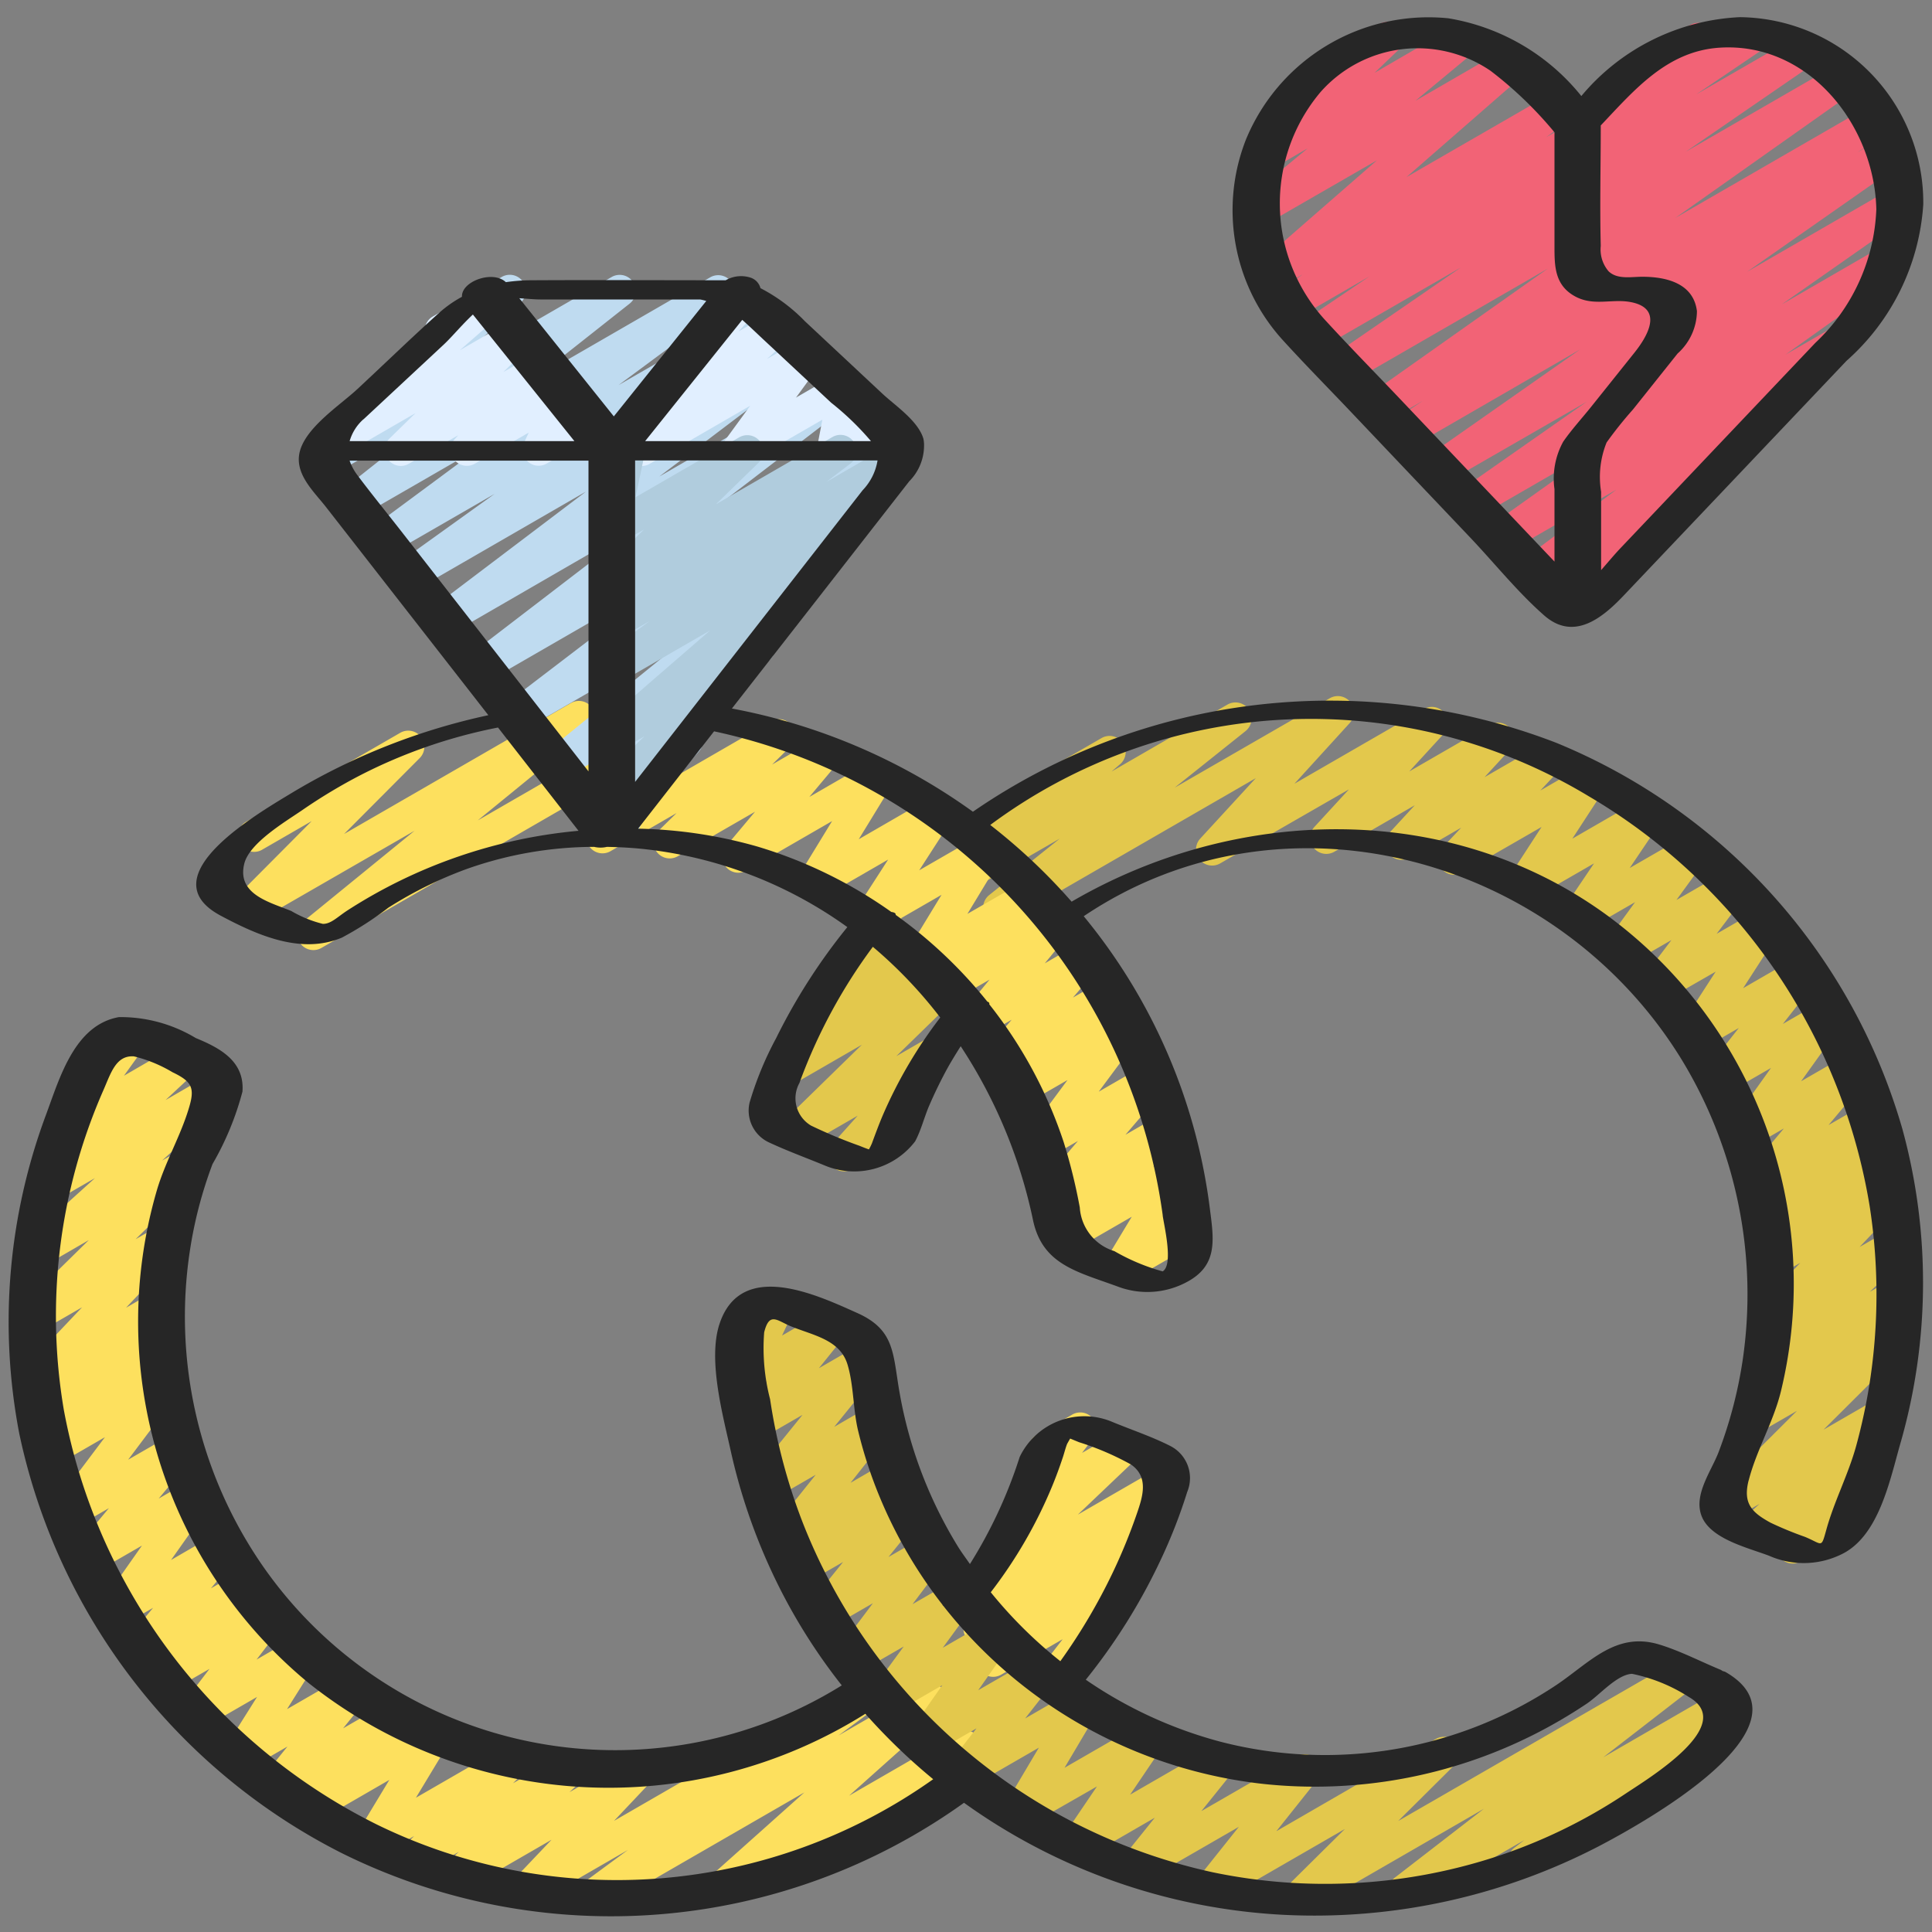 <?xml version="1.0"?>
<svg xmlns="http://www.w3.org/2000/svg" id="Icons" viewBox="0 0 60 60" width="512" height="512"><rect x="0" y="0" width="60" height="60" fill="#808080" stroke="none"/><path d="M55.673,48.557a.5.5,0,0,1-.366-.841l.164-.176-.773.445a.5.5,0,0,1-.585-.8l.533-.482-.823.475a.5.5,0,0,1-.6-.787l2.584-2.576-1.159.668a.5.5,0,0,1-.574-.813l.632-.537a.5.5,0,0,1-.331-.861l1.153-1.1-.278.16a.5.5,0,0,1-.612-.777l1.272-1.337-.718.414a.5.5,0,0,1-.589-.8l.368-.341a.515.515,0,0,1-.487-.187.5.5,0,0,1,.042-.657l.559-.561-.249.144a.5.5,0,0,1-.633-.754L55.4,35.045l-.966.558a.5.5,0,0,1-.657-.724L55,33.166l-1.376.794a.5.5,0,0,1-.644-.741L54,31.925l-1.159.669a.5.5,0,0,1-.67-.7l1.111-1.719L51.67,31.1a.5.5,0,0,1-.649-.735l.887-1.171-1.385.8a.5.5,0,0,1-.654-.726l.91-1.251-1.544.89a.5.5,0,0,1-.664-.712l.933-1.382-1.979,1.141a.494.494,0,0,1-.612-.089.5.5,0,0,1-.057-.616l1.019-1.567L45.411,27.1a.5.5,0,0,1-.615-.775l.583-.621-1.608.928a.5.5,0,0,1-.619-.772l.786-.853-2.5,1.445a.5.5,0,0,1-.619-.77l1.074-1.168-4,2.3a.5.5,0,0,1-.62-.769L39,24.166,31.28,28.622a.5.5,0,0,1-.562-.823l2.193-1.755-2.637,1.521a.5.5,0,0,1-.574-.813l.4-.34a.5.5,0,0,1-.332-.926l4.444-2.566a.5.5,0,0,1,.574.813l-.268.229,3.6-2.08a.5.5,0,0,1,.563.823l-2.2,1.756L41.3,21.683a.5.5,0,0,1,.619.769L40.2,24.339l4.02-2.32a.5.5,0,0,1,.618.77l-1.073,1.169,2.507-1.447a.5.5,0,0,1,.618.771l-.786.854,1.7-.982a.5.5,0,0,1,.614.775l-.581.621,1.345-.777a.5.5,0,0,1,.669.706L48.83,26.046l2.051-1.184a.5.5,0,0,1,.664.712l-.933,1.383,1.706-.984a.5.5,0,0,1,.655.726l-.91,1.251,1.486-.857a.5.5,0,0,1,.648.734L53.311,29l1.263-.728a.5.5,0,0,1,.67.7l-1.11,1.717,1.606-.927a.5.5,0,0,1,.644.741L55.367,31.8l1.139-.657a.5.5,0,0,1,.656.723l-1.227,1.713,1.413-.815a.5.5,0,0,1,.632.754l-1.193,1.422,1.066-.614a.5.5,0,0,1,.6.785l-.56.562.33-.19a.5.5,0,0,1,.589.8l-.308.286a.5.5,0,0,1,.515.821L57.75,38.727l.87-.5a.5.5,0,0,1,.6.794l-1.154,1.1.607-.35a.5.5,0,0,1,.573.814l-.458.39a.51.51,0,0,1,.475.19.5.5,0,0,1-.044.658L56.632,44.4l1.6-.924a.5.5,0,0,1,.585.8l-.736.665a.543.543,0,0,1,.41.189.5.5,0,0,1-.024.652l-.717.771a.5.5,0,0,1,.011.872l-1.841,1.063A.49.49,0,0,1,55.673,48.557Z" fill="#e3c84c"/><path d="M26.208,36.377a.5.5,0,0,1-.372-.834l.8-.895-1.755,1.013a.5.5,0,0,1-.6-.79l2.485-2.426-2.107,1.217a.5.5,0,0,1-.571-.816l1.1-.917a.5.5,0,0,1-.344-.817l1.483-1.8a.5.5,0,0,1,.2-.655l.734-.424a.5.5,0,0,1,.636.751l-.521.63,1.919-1.106a.5.5,0,0,1,.571.816l-.695.58.552-.318a.5.5,0,0,1,.6.79L27.836,32.8l1.024-.591a.5.5,0,0,1,.622.767l-1.266,1.41a.5.5,0,0,1,.035.884L26.458,36.31A.5.5,0,0,1,26.208,36.377Z" fill="#e3c84c"/><path d="M32.551,52.813a.5.5,0,0,1-.4-.806l.851-1.1-1.907,1.1a.5.5,0,0,1-.571-.817l.378-.316-.237.137a.5.5,0,0,1-.559-.825l.257-.2L30.341,50a.5.5,0,0,1-.594-.8l2.014-1.917a.511.511,0,0,1-.413-.168.5.5,0,0,1-.025-.632l.818-1.083a.489.489,0,0,1-.13-.148.5.5,0,0,1,.182-.683l1.107-.638a.5.5,0,0,1,.649.733l-.345.457,1.134-.654a.5.5,0,0,1,.595.8l-1.86,1.771,2.425-1.4a.5.5,0,0,1,.56.825l-.765.6a.5.5,0,0,1,.275.881l-.921.77a.5.5,0,0,1,.3.8l-1.682,2.176a.5.5,0,0,1-.19.668l-.677.391A.49.49,0,0,1,32.551,52.813Z" fill="#fde05e"/><path d="M18.387,59.393a.5.5,0,0,1-.3-.9L19.5,57.452l-2.925,1.689a.5.5,0,0,1-.613-.778l1.167-1.228-2.7,1.56a.5.5,0,0,1-.592-.8l.411-.384-1.164.672a.5.5,0,0,1-.6-.789l.378-.374-1.119.646a.5.5,0,0,1-.678-.69l1.026-1.7-2.25,1.3a.494.494,0,0,1-.643-.124.5.5,0,0,1,.033-.655l.284-.3-.684.4a.5.5,0,0,1-.64-.747l.735-.909-1.254.723a.5.5,0,0,1-.673-.7L7.983,52.7l-1.671.964a.5.5,0,0,1-.647-.736l.842-1.1-1.23.709a.5.5,0,0,1-.614-.774l.363-.388-.411.238a.5.5,0,0,1-.634-.753l.773-.927-.909.524a.5.5,0,0,1-.658-.72L4.408,48l-1.414.816a.5.5,0,0,1-.634-.753l1.022-1.226-1.025.592a.5.5,0,0,1-.649-.734l1.551-2.062-1.448.836a.5.5,0,0,1-.593-.8l.336-.315-.007,0a.5.5,0,0,1-.586-.8l.329-.3a.5.5,0,0,1-.469-.832L2.548,40.6l-1.243.717a.5.5,0,0,1-.6-.789l2.053-2.016-1.3.753a.5.5,0,0,1-.586-.8l2.077-1.878-1.106.638a.5.5,0,0,1-.59-.8l1.034-.965a.5.5,0,0,1-.608-.75l1.044-1.45a.5.5,0,0,1,.027-.849l1.091-.63a.5.5,0,0,1,.621.1.5.5,0,0,1,.035.627l-.648.9,1.725-1a.5.5,0,0,1,.591.8l-1.023.955,1.384-.8a.5.5,0,0,1,.585.8l-2.079,1.88.637-.367a.5.5,0,0,1,.6.789L4.211,38.485l.816-.47a.5.5,0,0,1,.613.776L3.915,40.612l.876-.506a.5.5,0,0,1,.585.8l-.384.347a.492.492,0,0,1,.465.2.5.5,0,0,1-.059.662l-.392.368a.5.5,0,0,1,.5.153.5.5,0,0,1,.025.632L3.98,45.332l1.337-.771a.5.5,0,0,1,.634.752L4.929,46.539l.946-.546a.5.5,0,0,1,.619.1.5.5,0,0,1,.04.625L5.312,48.447l1.379-.8a.5.5,0,0,1,.634.753l-.774.927.9-.52a.5.5,0,0,1,.614.774l-.364.388.462-.266a.5.5,0,0,1,.647.736l-.841,1.1,1.256-.725a.5.5,0,0,1,.674.7l-.985,1.565,1.835-1.059a.5.5,0,0,1,.64.747l-.734.908,1.412-.815a.5.5,0,0,1,.61.779l-.285.3.873-.5a.5.5,0,0,1,.678.691l-1.026,1.7,2.794-1.613a.5.5,0,0,1,.6.788l-.38.376,1.573-.907a.5.5,0,0,1,.592.8l-.41.383,1.933-1.115a.5.5,0,0,1,.612.777L19.07,56.548,26.9,52.029a.5.5,0,0,1,.546.836L26.036,53.9l2.65-1.529a.5.5,0,0,1,.583.806l-2.9,2.59,3.36-1.94a.5.5,0,1,1,.5.865l-7.566,4.369a.5.5,0,0,1-.583-.806l2.9-2.59-6.343,3.662A.5.5,0,0,1,18.387,59.393Z" fill="#fde05e"/><path d="M34.755,39.909a.5.5,0,0,1-.429-.758l.822-1.364-1.865,1.076a.5.5,0,0,1-.611-.778l.786-.82-.528.3a.5.5,0,0,1-.63-.757l1.176-1.374-.933.538a.5.5,0,0,1-.652-.731l1.262-1.7-1.326.765a.5.5,0,0,1-.608-.782l.382-.391-.313.18a.5.5,0,0,1-.629-.758l.76-.886-.877.506a.5.5,0,0,1-.636-.751l.825-1-1.1.634a.5.5,0,0,1-.643-.124.5.5,0,0,1,.032-.655l.319-.334-.48.278a.5.5,0,0,1-.678-.692L29.24,27.79l-1.98,1.143a.5.5,0,0,1-.67-.7l.992-1.538-2.118,1.223a.5.5,0,0,1-.676-.694L25.841,25.5l-2.659,1.536a.5.5,0,0,1-.634-.754l.9-1.073-2.4,1.383a.5.5,0,0,1-.6-.79l.564-.552-2.051,1.184a.5.5,0,0,1-.656-.725l1.328-1.844L9.984,29.438a.5.5,0,0,1-.567-.82L12.874,25.8,7.926,28.651a.5.5,0,0,1-.6-.785L9.68,25.5l-1.521.878a.5.5,0,1,1-.5-.865l4.781-2.761a.5.5,0,0,1,.6.785L10.686,25.9l7.044-4.066a.5.5,0,0,1,.566.82l-3.459,2.825,6.316-3.645a.5.5,0,0,1,.656.725l-1.328,1.843,3.461-2a.5.5,0,0,1,.6.79l-.564.552,1.423-.821a.5.5,0,0,1,.633.111.5.5,0,0,1,0,.643l-.9,1.073,1.913-1.105a.5.5,0,0,1,.608.084.5.5,0,0,1,.068.611L26.67,26.063l2.2-1.272a.5.5,0,0,1,.669.7l-.992,1.537,1.876-1.082a.5.5,0,0,1,.677.692l-1.056,1.743,1.824-1.052a.5.5,0,0,1,.611.778l-.317.332.474-.273a.5.5,0,0,1,.634.751l-.823,1,1.006-.581a.5.5,0,0,1,.63.758l-.762.887.907-.523a.5.5,0,0,1,.609.781l-.383.394.277-.16a.5.5,0,0,1,.653.73l-1.262,1.7,1.377-.795a.5.5,0,0,1,.63.758l-1.177,1.375,1.031-.595a.5.5,0,0,1,.612.779l-.784.817.511-.294a.5.5,0,0,1,.679.691l-.822,1.365.413-.238a.5.5,0,0,1,.5.865l-2.091,1.207A.489.489,0,0,1,34.755,39.909Z" fill="#fde05e"/><path d="M40.342,59.415a.5.5,0,0,1-.353-.854L41.768,56.8l-3.914,2.259a.5.5,0,0,1-.641-.744l1.26-1.581-2.979,1.718a.5.5,0,0,1-.64-.746l1.01-1.256-2.149,1.242a.5.5,0,0,1-.664-.713l1.016-1.5L31.9,56.72a.5.5,0,0,1-.679-.688l1.042-1.757-2.152,1.242a.5.5,0,0,1-.644-.741l.859-1.1-1.41.813a.5.5,0,0,1-.659-.719l1.007-1.434-1.544.892a.5.5,0,0,1-.654-.728l1-1.367-1.352.78a.5.5,0,0,1-.65-.733l1.045-1.391-1.34.774a.5.5,0,0,1-.64-.747l1.054-1.307-1.108.638a.5.5,0,0,1-.6-.792l.1-.1a.5.5,0,0,1-.591-.77L25.333,45.8l-1.259.726a.5.5,0,0,1-.639-.747l1.488-1.839-1.306.754a.5.5,0,0,1-.64-.746l.841-1.045-.412.238a.5.5,0,0,1-.7-.646l.416-.883a.5.5,0,0,1-.232-.932l1.055-.61a.5.5,0,0,1,.7.646l-.358.761,1.345-.776a.5.5,0,0,1,.64.746l-.84,1.044,1.325-.764a.5.5,0,0,1,.63.107.5.5,0,0,1,.009.64l-1.489,1.839,1.207-.7a.5.5,0,0,1,.641.744L26.414,46.05l1.209-.7a.5.5,0,0,1,.649.131.5.5,0,0,1-.052.662l-.123.118a.5.5,0,0,1,.547.788l-1.052,1.306,1.143-.66a.5.5,0,0,1,.65.734l-1.046,1.391,1.287-.742a.5.5,0,0,1,.653.728l-1,1.366,1.449-.836a.5.5,0,0,1,.659.72L30.38,52.491l1.673-.965a.5.5,0,0,1,.644.741l-.859,1.1,1.584-.914a.5.5,0,0,1,.68.688L33.06,54.9l2.389-1.378a.494.494,0,0,1,.616.091.5.5,0,0,1,.048.621l-1.016,1.5,2.584-1.491a.5.5,0,0,1,.639.746l-1.01,1.256,2.946-1.7a.5.5,0,0,1,.641.744l-1.258,1.58L44.6,54a.5.5,0,0,1,.6.787l-1.778,1.766L52.008,51.6a.5.5,0,0,1,.555.828L49.79,54.575,53.3,52.548a.5.5,0,0,1,.555.828l-1.542,1.19a.508.508,0,0,1,.229.207.5.5,0,0,1-.183.683L47.58,58.217a.5.5,0,0,1-.556-.828l.318-.245-3.474,2a.5.5,0,0,1-.556-.828l2.772-2.143-5.492,3.171A.489.489,0,0,1,40.342,59.415Z" fill="#e3c84c"/><path d="M50.134,3.214a.5.5,0,0,1-.25-.933L52.507.767a.5.5,0,0,1,.5.865L50.384,3.146A.5.5,0,0,1,50.134,3.214Z" fill="#f26376"/><path d="M48.505,19.142a.5.5,0,0,1-.323-.881l.9-.768-1.181.682a.5.5,0,0,1-.55-.832L50.2,15.205l-3.3,1.906a.5.5,0,0,1-.541-.84l3.534-2.517L45.9,16.059a.5.5,0,0,1-.538-.842l3.915-2.74L44.894,15a.5.5,0,0,1-.538-.842l4.715-3.305L43.83,13.883a.5.5,0,0,1-.525-.85l.886-.586-1.114.643a.5.5,0,0,1-.538-.841l5.53-3.908-6.137,3.543a.5.5,0,0,1-.534-.845l3.973-2.734-4.417,2.549a.5.5,0,0,1-.53-.846l2.11-1.427L40.252,9.9a.5.5,0,0,1-.544-.836l.744-.541-.729.42a.5.5,0,0,1-.579-.809l3.62-3.157L39.342,6.949a.5.5,0,0,1-.57-.817l1.839-1.526L39.6,5.192A.5.5,0,0,1,39,4.4l1.3-1.247a.488.488,0,0,1-.255-.216.5.5,0,0,1,.182-.683l2.606-1.5a.5.5,0,0,1,.6.794l-.744.713L45.225.789a.5.5,0,0,1,.569.817l-1.84,1.527,2.765-1.6a.5.5,0,0,1,.579.81L43.679,5.5,48.21,2.888a.5.5,0,0,1,.544.837l-.741.539L54.256.659a.5.5,0,0,1,.53.847l-2.11,1.427,3.121-1.8a.5.5,0,0,1,.533.845L52.354,4.712l4.667-2.693a.5.5,0,0,1,.538.84L52.026,6.77,58.038,3.3a.5.5,0,0,1,.525.849l-.882.584.753-.434a.5.5,0,0,1,.537.842l-4.714,3.3,4.45-2.569a.5.5,0,0,1,.537.842L55.33,9.456l3.112-1.8a.5.5,0,0,1,.54.84l-3.529,2.516,1.389-.8a.5.5,0,0,1,.551.832L53.729,13.8a.5.5,0,0,1,.226.871L51.118,17.08c.009.013.017.025.025.039a.5.5,0,0,1-.183.683l-2.2,1.272A.493.493,0,0,1,48.505,19.142Z" fill="#f26376"/><path d="M18.869,26.282a.5.5,0,0,1-.375-.832l.422-.474-.528.3a.5.5,0,0,1-.578-.809l1.54-1.341-1.82,1.05a.5.5,0,0,1-.566-.821l4.6-3.743-5.234,3.022a.5.5,0,0,1-.554-.83l5.4-4.124-6.006,3.466a.5.5,0,0,1-.554-.829l5.216-4L14.02,19.678a.5.5,0,0,1-.552-.831l4.729-3.58L12.944,18.3a.5.5,0,0,1-.542-.839l2.957-2.122L12.1,17.219a.5.5,0,0,1-.547-.835l3.391-2.51-3.76,2.17a.5.5,0,0,1-.56-.824l2.956-2.341-3.21,1.852a.5.5,0,0,1-.589-.8l3.577-3.3a.511.511,0,0,1-.1-.119.5.5,0,0,1,.183-.683L15.583,8.6a.5.5,0,0,1,.589.8l-2.405,2.22L19,8.6a.5.5,0,0,1,.56.824L16.6,11.763l5.452-3.148a.5.5,0,0,1,.548.835L19.21,11.96l4.4-2.54a.5.5,0,0,1,.542.839L21.2,12.38l3.452-1.993a.5.5,0,0,1,.552.831L20.474,14.8l5.5-3.176a.5.5,0,0,1,.554.829l-5.217,4,6.078-3.508a.5.5,0,0,1,.553.831l-5.4,4.123,3.922-2.264a.5.5,0,0,1,.566.82l-4.6,3.744.89-.513a.5.5,0,0,1,.578.809l-2.362,2.058a.484.484,0,0,1,.181.139.5.5,0,0,1-.014.648l-1.791,2.02a.5.5,0,0,1-.239.54l-.561.323A.5.5,0,0,1,18.869,26.282Z" fill="#bfdbf0"/><path d="M19.933,14.47A.5.5,0,0,1,19.6,13.6l.826-.743a.513.513,0,0,1-.462-.182.5.5,0,0,1,.022-.652l2.01-2.185a.5.5,0,0,1,.233-.563l.673-.388a.5.5,0,0,1,.618.771l-.586.637,1-.576a.5.5,0,0,1,.584.8l-.7.629,1.022-.589a.5.5,0,0,1,.655.726l-.78,1.071,1.269-.732a.5.5,0,0,1,.54.025.5.5,0,0,1,.2.5l-.16.839.546-.315a.5.5,0,0,1,.5.867l-1.491.86a.507.507,0,0,1-.54-.026.5.5,0,0,1-.2-.5l.16-.839L23.171,14.4a.494.494,0,0,1-.621-.1.5.5,0,0,1-.033-.628L23.3,12.6l-3.114,1.8A.489.489,0,0,1,19.933,14.47Z" fill="#e1efff"/><path d="M12.453,14.47a.5.5,0,0,1-.35-.858l.8-.782L10.36,14.3a.5.5,0,0,1-.579-.809l3.455-3.023a.5.5,0,0,1,.208-.633L15,8.935a.5.5,0,0,1,.58.808l-1.3,1.135,1.555-.9a.5.5,0,0,1,.6.791l-.8.783,1-.576a.5.5,0,0,1,.616.773l-.105.112.136-.078a.5.5,0,0,1,.7.642l-.149.324.15-.086a.5.5,0,1,1,.5.865l-1.512.872a.5.5,0,0,1-.7-.641l.149-.324-1.673.965a.5.5,0,0,1-.616-.773l.1-.111L12.7,14.4A.5.5,0,0,1,12.453,14.47Z" fill="#e1efff"/><path d="M19.03,25a.5.5,0,0,1-.346-.861l1.329-1.271-.733.423a.5.5,0,0,1-.577-.811l3.348-2.9-2.771,1.6a.5.5,0,0,1-.546-.836l1.441-1.056-.895.517a.5.5,0,0,1-.552-.831l.744-.565-.192.11a.5.5,0,0,1-.649-.13.5.5,0,0,1,.05-.661L20,16.445l-.722.416a.506.506,0,0,1-.544-.027.5.5,0,0,1-.2-.508l.322-1.536a.5.5,0,0,1-.083-.9l.5-.291a.5.5,0,0,1,.739.535l-.274,1.307,3.217-1.858a.5.5,0,0,1,.6.791l-1.322,1.287,3.621-2.09a.5.5,0,0,1,.552.831l-.741.563,1.96-1.132a.5.5,0,0,1,.546.836l-1.855,1.359a.468.468,0,0,1,.433.209.5.5,0,0,1-.08.668l-3.432,2.97a.494.494,0,0,1,.515.187.5.5,0,0,1-.054.661L21.36,22.964a.482.482,0,0,1,.107.129.5.5,0,0,1-.183.682l-2,1.158A.494.494,0,0,1,19.03,25Z" fill="#b0ccdd"/><path d="M53.578,51.92a.623.623,0,0,0-.08-.024.527.527,0,0,0-.058-.037c-.628-.259-1.26-.59-1.91-.787-1.345-.409-2.158.557-3.188,1.252A12.953,12.953,0,0,1,37.9,54.09a13.462,13.462,0,0,1-4.18-1.925,18.334,18.334,0,0,0,2.334-3.738,16.37,16.37,0,0,0,.816-2.093,1.118,1.118,0,0,0-.521-1.426c-.57-.29-1.2-.5-1.788-.742a2.228,2.228,0,0,0-2.893,1.079,14.633,14.633,0,0,1-1.546,3.328c-.124-.181-.257-.356-.372-.543a13.6,13.6,0,0,1-1.815-4.793c-.21-1.192-.134-1.934-1.311-2.46-1.251-.56-3.591-1.668-4.271.314-.385,1.123.1,2.87.343,3.979a18.268,18.268,0,0,0,1.737,4.671,17.887,17.887,0,0,0,1.709,2.6,13.323,13.323,0,0,1-18-3.735A13.607,13.607,0,0,1,5.893,38.87,13.226,13.226,0,0,1,6.6,36.151,9.078,9.078,0,0,0,7.53,33.9c.069-.946-.7-1.354-1.451-1.663a4.528,4.528,0,0,0-2.385-.65c-1.381.244-1.841,1.891-2.263,3.027a18.4,18.4,0,0,0-.834,9.9,19,19,0,0,0,9.992,13.024,18.808,18.808,0,0,0,19.349-1.551,18.646,18.646,0,0,0,9.949,3.481,19.182,19.182,0,0,0,9.753-2.125C50.893,56.689,56.53,53.607,53.578,51.92Zm-20.91-5.746c.125-.3.238-.61.341-.92.044-.134.078-.272.126-.4.005-.013.051-.095.1-.178l.275.113a8.68,8.68,0,0,1,1.611.691c.559.384.372.987.188,1.52a17.581,17.581,0,0,1-.742,1.818,18.085,18.085,0,0,1-1.637,2.772,13.889,13.889,0,0,1-2.161-2.141A14.411,14.411,0,0,0,32.668,46.174ZM11.714,56.667A18.047,18.047,0,0,1,1.983,43.789a17.426,17.426,0,0,1,1.232-9.941c.23-.525.387-1.078.942-1.042a4.34,4.34,0,0,1,1.2.493c.682.326.707.536.444,1.318s-.684,1.522-.924,2.33A14.55,14.55,0,0,0,9.582,52.266a14.976,14.976,0,0,0,17.292.957,18.545,18.545,0,0,0,2.107,2.032A16.966,16.966,0,0,1,11.714,56.667ZM50.5,55.693a16.56,16.56,0,0,1-4.138,2,17.118,17.118,0,0,1-8.687.455,17.731,17.731,0,0,1-12.772-10.93,17.921,17.921,0,0,1-.987-3.763,6.329,6.329,0,0,1-.184-2.077c.161-.65.4-.366.824-.191.7.287,1.53.413,1.765,1.191.193.639.171,1.4.328,2.053a13.862,13.862,0,0,0,.7,2.129,14.354,14.354,0,0,0,1.919,3.275.058.058,0,0,0,.027.036,14.679,14.679,0,0,0,9.961,5.533,15.106,15.106,0,0,0,8.37-1.53,15.6,15.6,0,0,0,1.658-.969c.393-.265.93-.9,1.4-.923a5.182,5.182,0,0,1,1.767.721l0,0C53.945,53.566,51.231,55.206,50.5,55.693Z" fill="#262626"/><path d="M57.179,48.275c1.17-.555,1.51-2.3,1.837-3.44a18.068,18.068,0,0,0,.066-9.766,18.48,18.48,0,0,0-10.75-12,19.532,19.532,0,0,0-18.117,2.14,18.682,18.682,0,0,0-7.485-3.205l2.655-3.4,2.854-3.659a1.57,1.57,0,0,0,.458-1.138V13.8a.962.962,0,0,0-.019-.172c-.163-.557-.869-1.025-1.272-1.4L25,9.979a5.322,5.322,0,0,0-1.383-1.03.467.467,0,0,0-.3-.324.955.955,0,0,0-.78.079c-2.009,0-4.018-.011-6.027,0a5.662,5.662,0,0,0-.8.059c-.407-.383-1.389-.024-1.363.454a3.746,3.746,0,0,0-.7.49c-.867.777-1.7,1.589-2.556,2.383-.541.505-1.675,1.23-1.8,2.027-.1.645.467,1.161.831,1.627l4.513,5.786.531.681a19.993,19.993,0,0,0-6.04,2.375c-1.047.636-4.561,2.631-2.272,3.851,1.138.607,2.5,1.214,3.763.682a10.291,10.291,0,0,0,1.442-.929A12.5,12.5,0,0,1,14.5,26.985,11.9,11.9,0,0,1,18.45,26.3a.871.871,0,0,0,.4,0c.415.009.831.03,1.243.079a13.263,13.263,0,0,1,6.222,2.413,18.338,18.338,0,0,0-2.212,3.45,10.407,10.407,0,0,0-.824,2,1.089,1.089,0,0,0,.63,1.249c.552.257,1.131.467,1.694.7a2.378,2.378,0,0,0,2.817-.745c.185-.343.282-.75.437-1.109s.324-.71.508-1.054c.145-.272.307-.532.47-.792a15.639,15.639,0,0,1,2.246,5.4c.291,1.382,1.364,1.6,2.618,2.059a2.589,2.589,0,0,0,2.2-.158c.916-.509.8-1.287.678-2.227a17.747,17.747,0,0,0-3.921-9.111c6.255-4.21,14.74-1.819,18.58,4.471a14.018,14.018,0,0,1,1.878,9.357,13.705,13.705,0,0,1-.741,2.813c-.229.6-.784,1.322-.528,1.988.278.72,1.462.988,2.109,1.238A2.657,2.657,0,0,0,57.179,48.275ZM26.79,15.225l-6.339,8.126-.727.932V14.3h7.529A1.743,1.743,0,0,1,26.79,15.225Zm-.977-2.718A8.669,8.669,0,0,1,27.049,13.7H20.035l3.016-3.766c.215.189.423.391.632.586ZM16.781,9.3h4.961a1.5,1.5,0,0,1,.192.047l-2.871,3.584L16.128,9.262C16.358,9.275,16.587,9.3,16.781,9.3Zm-5.495,3.725,2.5-2.329c.244-.228.564-.615.9-.928L17.839,13.7H10.858A1.443,1.443,0,0,1,11.286,13.021Zm1.152,3.444c-.443-.567-.9-1.127-1.329-1.7a1.649,1.649,0,0,1-.252-.463h7.419v9.65ZM10.787,28.276c-.318.208-.505.417-.76.416a3.682,3.682,0,0,1-.981-.4c-.672-.276-1.7-.515-1.458-1.476C7.753,26.167,8.894,25.5,9.4,25.15a16.753,16.753,0,0,1,1.806-1.083,16.111,16.111,0,0,1,4.26-1.473l2.5,3.207A15.892,15.892,0,0,0,10.787,28.276Zm16.621,6.378c-.119.281-.224.567-.33.854a1.821,1.821,0,0,1-.093.188c-.1-.035-.194-.072-.289-.111a15.091,15.091,0,0,1-1.509-.629.984.984,0,0,1-.36-1.323,16.67,16.67,0,0,1,2.28-4.229A14.122,14.122,0,0,1,29.2,31.6,14.222,14.222,0,0,0,27.408,34.654Zm8.7,3.092c.044.324.341,1.533,0,1.738a6.365,6.365,0,0,1-1.5-.629A1.52,1.52,0,0,1,33.534,37.5a17.45,17.45,0,0,0-.5-2.029,13.886,13.886,0,0,0-2.312-4.283c.012-.039-.01-.065-.059-.082a14.415,14.415,0,0,0-2.848-2.695c.011-.05-.046-.078-.135-.09a14.229,14.229,0,0,0-4.163-2.032,14.482,14.482,0,0,0-3.7-.554l2.359-3.023A17.831,17.831,0,0,1,36.11,37.746Zm18.2,8.227c.238-.934.767-1.809,1-2.765a14.186,14.186,0,0,0-5.481-14.842c-4.9-3.519-11.468-3.327-16.547-.364a18.19,18.19,0,0,0-2.527-2.382,16.7,16.7,0,0,1,18.588-.891,18.194,18.194,0,0,1,8.723,12.729,17.864,17.864,0,0,1,.1,4.739,17.684,17.684,0,0,1-.517,2.7c-.243.888-.682,1.719-.926,2.6-.17.609-.109.461-.671.23a10.983,10.983,0,0,1-1.063-.438C54.4,46.969,54.124,46.69,54.306,45.973Z" fill="#262626"/><path d="M54.031.533a6.825,6.825,0,0,0-4.921,2.45A6.691,6.691,0,0,0,44.979.568a6.134,6.134,0,0,0-6.286,3.768,6,6,0,0,0,1.161,6.244c.69.757,1.412,1.487,2.117,2.23q1.83,1.928,3.661,3.856c.762.8,1.488,1.712,2.321,2.444.938.826,1.84.056,2.5-.645q1.557-1.64,3.113-3.278l3.78-3.982A7.1,7.1,0,0,0,59.729,6.35,5.759,5.759,0,0,0,54.031.533ZM47.307,16.421l-3.83-4.034c-.759-.8-1.535-1.588-2.28-2.4a5.365,5.365,0,0,1-.186-7.129A4.019,4.019,0,0,1,46.292,2.2a12.1,12.1,0,0,1,1.984,1.909V7.684c0,.584.015,1.147.588,1.491.629.378,1.236.061,1.88.229.927.242.365,1.111.013,1.551l-1.345,1.682c-.286.357-.606.705-.866,1.081a2.376,2.376,0,0,0-.27,1.471v2.252Zm9.07-5.773-2.8,2.95-3.235,3.408c-.2.21-.406.457-.618.7V15.274a2.855,2.855,0,0,1,.17-1.532,12.39,12.39,0,0,1,.821-1.027L52.1,10.978a1.782,1.782,0,0,0,.6-1.314c-.107-.873-.961-1.069-1.7-1.069-.341,0-.774.091-1.044-.17a1.042,1.042,0,0,1-.243-.788c-.032-1.245,0-2.495,0-3.741C50.76,2.79,51.769,1.588,53.4,1.481,56.182,1.3,58.213,3.9,58.271,6.5A6.012,6.012,0,0,1,56.377,10.648Z" fill="#262626"/></svg>
